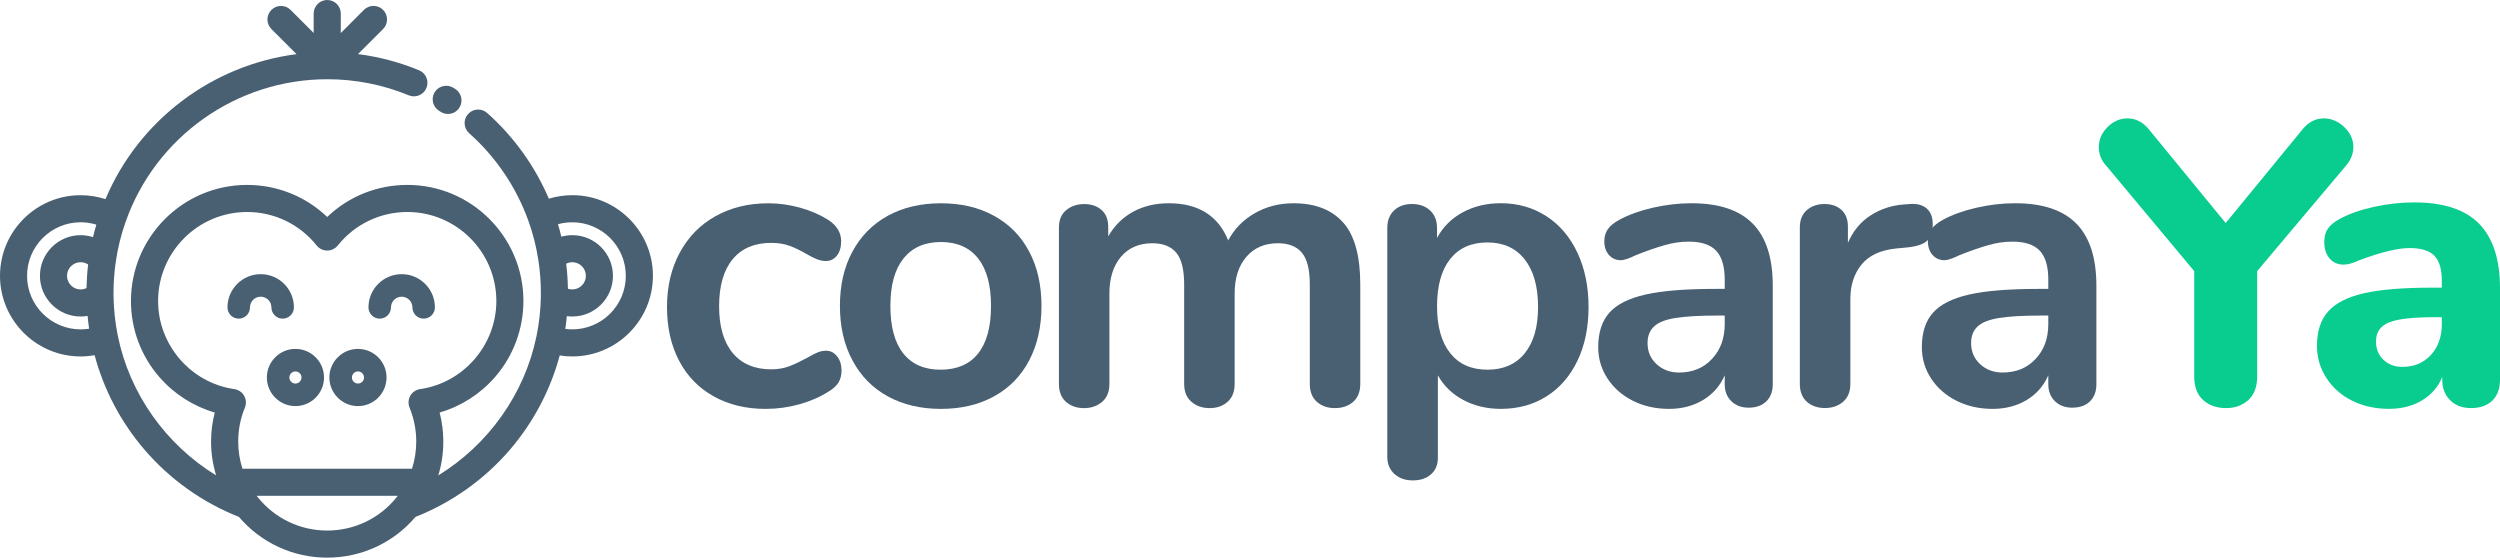 <?xml version="1.0" encoding="UTF-8"?>
<svg xmlns="http://www.w3.org/2000/svg" version="1.1" viewBox="0 0 200 44.613">
  <defs>
    <style>
      .cls-1 {
        fill: #495f72;
      }

      .cls-2 {
        fill: #09cc8f;
      }
    </style>
  </defs>
  <!-- Generator: Adobe Illustrator 28.6.0, SVG Export Plug-In . SVG Version: 1.2.0 Build 709)  -->
  <g>
    <g id="Capa_1">
      <g>
        <path class="cls-2" d="M185.906,9.471c.605,0,1.149.235,1.636.695.483.465.727,1.001.727,1.6,0,.539-.206,1.046-.615,1.519l-7.081,8.404v8.433c0,.821-.233,1.448-.706,1.878-.477.431-1.068.647-1.778.647-.757,0-1.369-.216-1.842-.647-.473-.429-.71-1.056-.71-1.878v-8.433l-7.017-8.404c-.409-.429-.615-.936-.615-1.519,0-.6.233-1.132.696-1.6.463-.46.994-.695,1.599-.695.646,0,1.207.282,1.68.842l6.175,7.531,6.175-7.531c.473-.559,1.034-.842,1.676-.842"/>
        <path class="cls-2" d="M198.32,17.892c1.119,1.131,1.68,2.861,1.68,5.186v7.304c0,.712-.206,1.266-.615,1.666-.409.399-.977.598-1.71.598-.693,0-1.247-.209-1.666-.632-.419-.419-.629-.962-.629-1.633v-.225c-.324.796-.865,1.421-1.619,1.873-.754.454-1.636.679-2.65.679-1.078,0-2.048-.216-2.924-.644-.875-.429-1.561-1.038-2.065-1.812-.51-.776-.764-1.638-.764-2.586,0-1.163.297-2.08.892-2.748.591-.668,1.541-1.153,2.859-1.457,1.315-.297,3.11-.448,5.394-.448h.842v-.582c0-.909-.199-1.563-.598-1.974-.399-.41-1.061-.613-1.987-.613s-2.261.323-4.009.97c-.493.235-.916.355-1.261.355-.47,0-.852-.166-1.129-.502-.281-.335-.419-.771-.419-1.308,0-.433.095-.787.287-1.066.193-.281.507-.538.94-.776.754-.411,1.676-.733,2.762-.972,1.088-.237,2.16-.353,3.218-.353,2.325,0,4.052.564,5.171,1.696M194.474,28.394c.581-.632.872-1.458.872-2.471v-.548h-.551c-1.744,0-2.968.137-3.667.416-.7.282-1.048.789-1.048,1.523,0,.601.196,1.093.595,1.469.402.38.899.568,1.504.568.946,0,1.71-.316,2.295-.956"/>
        <path class="cls-1" d="M45.785,15.616c-.639,0-1.274.094-1.879.279-1.112-2.609-2.802-4.962-4.935-6.859-.446-.397-1.129-.356-1.528.091-.399.448-.358,1.134.091,1.531,2.143,1.905,3.779,4.332,4.742,7.017.362,1.011.629,2.067.794,3.135.132.86.2,1.744.2,2.625v.25c-.017,1.083-.135,2.168-.352,3.219-.957,4.632-3.867,8.683-7.855,11.128.27-.874.402-1.781.402-2.709,0-.789-.098-1.567-.294-2.32,1.697-.492,3.231-1.467,4.411-2.816,1.477-1.688,2.292-3.86,2.292-6.104,0-5.124-4.164-9.29-9.285-9.29-2.42,0-4.695.921-6.412,2.565-1.721-1.644-3.999-2.565-6.409-2.565-5.124,0-9.292,4.166-9.292,9.29,0,2.244.811,4.416,2.292,6.104,1.18,1.348,2.714,2.324,4.414,2.816-.196.75-.297,1.528-.297,2.32,0,.928.139,1.835.406,2.709-4.005-2.452-6.919-6.515-7.865-11.169-.22-1.072-.335-2.177-.345-3.289h0v-.141c0-.84.064-1.681.183-2.506.159-1.09.426-2.167.794-3.204,2.41-6.809,8.886-11.384,16.126-11.384,2.254,0,4.445.434,6.517,1.286.554.23,1.183-.034,1.413-.585.23-.555-.034-1.188-.585-1.416-1.575-.647-3.208-1.083-4.891-1.296l2.008-2.004c.423-.423.423-1.109,0-1.535-.423-.421-1.109-.421-1.531,0l-1.852,1.857v-1.56C27.263.488,26.776,0,26.178,0s-1.085.488-1.085,1.087v1.553l-1.845-1.847c-.426-.424-1.109-.424-1.534,0-.426.423-.426,1.109,0,1.531l2.008,2.008c-6.753.867-12.614,5.274-15.284,11.597-.642-.206-1.315-.313-1.988-.313C2.89,15.615,0,18.51,0,22.064s2.89,6.452,6.449,6.452c.378,0,.754-.036,1.122-.098.737,2.767,2.102,5.359,3.982,7.549,2.042,2.383,4.651,4.237,7.561,5.386,1.771,2.074,4.326,3.258,7.064,3.258s5.293-1.185,7.061-3.258c2.9-1.146,5.509-2.996,7.551-5.371,1.879-2.19,3.245-4.779,3.988-7.546.331.051.669.079,1.007.079,3.552,0,6.449-2.895,6.449-6.452,0-3.554-2.896-6.449-6.449-6.449M7.44,18.971c-.321-.103-.652-.157-.99-.157-1.795,0-3.255,1.46-3.255,3.252s1.46,3.255,3.255,3.255c.189,0,.372-.017.558-.047.03.345.071.686.122,1.024-.223.034-.45.052-.679.052-2.363,0-4.286-1.92-4.286-4.284s1.923-4.284,4.286-4.284c.426,0,.848.066,1.254.188-.095.331-.186.668-.264,1.002M7.051,21.159c-.074.624-.115,1.257-.132,1.886-.145.069-.304.11-.47.11-.602,0-1.088-.492-1.088-1.09s.487-1.087,1.088-1.087c.22,0,.426.063.602.181M31.738,39.772c-1.359,1.698-3.387,2.672-5.56,2.672s-4.201-.974-5.563-2.674c-.027-.036-.054-.073-.081-.107h11.289c-.027.037-.057.071-.084.108M32.766,32.61c.352.865.534,1.78.534,2.713,0,.745-.115,1.475-.338,2.173h-13.567c-.223-.698-.338-1.428-.338-2.173,0-.936.176-1.847.534-2.713.125-.308.105-.657-.061-.95-.162-.287-.46-.485-.788-.532-3.478-.5-6.094-3.532-6.094-7.045,0-3.928,3.194-7.123,7.122-7.123,2.17,0,4.201.977,5.563,2.678.203.257.517.407.845.407s.639-.154.845-.407c1.362-1.702,3.39-2.678,5.567-2.678,3.924,0,7.118,3.196,7.118,7.123,0,3.513-2.623,6.545-6.097,7.045-.331.047-.622.245-.787.532-.162.292-.186.642-.057.95M45.785,26.349c-.193,0-.379-.012-.561-.037.051-.338.091-.679.122-1.021.149.019.291.029.439.029,1.795,0,3.251-1.46,3.251-3.255s-1.457-3.252-3.251-3.252c-.301,0-.595.041-.879.123-.078-.337-.169-.671-.267-1.001.368-.1.75-.152,1.146-.152,2.359,0,4.279,1.92,4.279,4.281,0,2.364-1.92,4.284-4.279,4.284M45.295,21.095c.152-.076.314-.117.49-.117.598,0,1.085.488,1.085,1.087s-.487,1.09-1.085,1.09c-.132,0-.25-.025-.352-.056-.01-.671-.057-1.342-.139-2.004"/>
        <path class="cls-1" d="M36.416,7.115c-.051-.03-.102-.063-.149-.093-.507-.314-1.18-.154-1.494.353-.311.51-.152,1.178.355,1.491.044.029.088.054.132.084.179.113.379.167.578.167.358,0,.71-.179.916-.509.321-.507.166-1.174-.338-1.494"/>
        <path class="cls-1" d="M20.855,21.933c-1.463,0-2.657,1.19-2.657,2.657,0,.497.402.902.902.902.497,0,.899-.406.899-.902,0-.47.385-.855.855-.855.473,0,.859.385.859.855,0,.497.402.902.899.902.5,0,.902-.406.902-.902,0-1.467-1.193-2.657-2.66-2.657"/>
        <path class="cls-1" d="M32.134,21.933c-1.464,0-2.657,1.19-2.657,2.657,0,.497.402.902.902.902.497,0,.899-.406.899-.902,0-.47.385-.855.855-.855.473,0,.859.385.859.855,0,.497.402.902.899.902s.902-.406.902-.902c0-1.467-1.193-2.657-2.66-2.657"/>
        <path class="cls-1" d="M23.633,27.912c-1.257,0-2.285,1.028-2.285,2.286s1.028,2.29,2.285,2.29c1.264,0,2.288-1.028,2.288-2.29,0-1.259-1.024-2.286-2.288-2.286M23.633,30.684c-.264,0-.483-.216-.483-.485,0-.267.22-.485.483-.485.27,0,.487.218.487.485,0,.268-.216.485-.487.485"/>
        <path class="cls-1" d="M28.635,27.912c-1.257,0-2.285,1.028-2.285,2.286s1.028,2.29,2.285,2.29c1.264,0,2.288-1.028,2.288-2.29s-1.024-2.286-2.288-2.286M28.635,30.684c-.264,0-.48-.216-.48-.485,0-.267.216-.485.48-.485.27,0,.487.218.487.485,0,.268-.216.485-.487.485"/>
        <path class="cls-1" d="M57.095,31.708c-1.196-.666-2.119-1.616-2.765-2.844-.646-1.227-.97-2.658-.97-4.299s.338-3.086,1.017-4.345c.679-1.261,1.632-2.236,2.86-2.925,1.23-.688,2.643-1.032,4.235-1.032.842,0,1.687.118,2.538.353.852.238,1.599.565,2.244.972.693.451,1.038,1.024,1.038,1.714,0,.471-.112.855-.341,1.146-.226.291-.524.434-.885.434-.24,0-.487-.052-.747-.159-.257-.107-.517-.238-.774-.389-.477-.279-.926-.5-1.359-.661-.433-.162-.926-.243-1.487-.243-1.335,0-2.366.438-3.086,1.308-.723.871-1.085,2.128-1.085,3.765,0,1.616.362,2.86,1.085,3.733.72.871,1.751,1.31,3.086,1.31.537,0,1.017-.083,1.44-.245.419-.159.886-.382,1.406-.661.325-.194.602-.338.838-.436.237-.1.473-.147.713-.147.345,0,.635.151.869.451.24.304.358.679.358,1.134,0,.367-.081.683-.24.951-.166.27-.429.514-.794.727-.669.433-1.447.771-2.325,1.019-.886.247-1.791.372-2.717.372-1.572,0-2.954-.332-4.151-1.003"/>
        <path class="cls-1" d="M71.02,31.708c-1.213-.666-2.156-1.626-2.822-2.875-.673-1.252-1.004-2.702-1.004-4.363s.331-3.109,1.004-4.347c.666-1.24,1.609-2.192,2.822-2.859,1.22-.671,2.64-1.002,4.255-1.002s3.032.331,4.245,1.002c1.22.668,2.16,1.619,2.815,2.86.656,1.237.984,2.687.984,4.347s-.328,3.111-.984,4.363c-.656,1.249-1.595,2.209-2.815,2.875-1.213.668-2.63,1.002-4.245,1.002s-3.035-.335-4.255-1.002M78.247,28.282c.689-.862,1.034-2.133,1.034-3.813,0-1.66-.345-2.929-1.034-3.799s-1.68-1.308-2.971-1.308c-1.298,0-2.288.438-2.991,1.308-.7.871-1.054,2.14-1.054,3.799,0,1.68.345,2.951,1.038,3.813.689.864,1.68,1.293,2.974,1.293,1.315,0,2.315-.429,3.005-1.293"/>
        <path class="cls-1" d="M107.45,17.796c.916,1.024,1.372,2.678,1.372,4.962v7.948c0,.627-.189,1.105-.564,1.438-.379.335-.869.504-1.47.504-.585,0-1.061-.169-1.44-.504-.375-.333-.564-.811-.564-1.438v-7.948c0-1.188-.21-2.03-.632-2.538-.419-.507-1.061-.76-1.92-.76-1.058,0-1.896.363-2.521,1.083-.625.722-.94,1.707-.94,2.958v7.206c0,.627-.186,1.105-.564,1.438-.375.335-.855.504-1.436.504-.585,0-1.068-.169-1.453-.504-.392-.333-.585-.811-.585-1.438v-7.948c0-1.188-.21-2.03-.629-2.538-.419-.507-1.061-.76-1.923-.76-1.058,0-1.893.363-2.505,1.083-.615.722-.923,1.707-.923,2.958v7.206c0,.627-.193,1.105-.581,1.438-.389.335-.875.504-1.457.504-.578,0-1.058-.169-1.436-.504-.379-.333-.564-.811-.564-1.438v-12.506c0-.605.189-1.065.581-1.391.385-.323.872-.485,1.453-.485.561,0,1.017.159,1.372.47.358.313.537.76.537,1.344v.774c.493-.862,1.156-1.519,1.984-1.97.828-.455,1.785-.683,2.863-.683,2.366,0,3.951.994,4.752,2.976.473-.906,1.173-1.626,2.099-2.165s1.97-.811,3.133-.811c1.724,0,3.046.514,3.962,1.538"/>
        <path class="cls-1" d="M123.707,17.294c1.068.69,1.896,1.665,2.488,2.925.591,1.259.889,2.711.889,4.345s-.298,3.073-.889,4.299c-.591,1.229-1.416,2.178-2.471,2.844-1.058.668-2.275,1.002-3.654,1.002-1.122,0-2.126-.238-3.005-.71-.885-.473-1.565-1.131-2.035-1.97v6.593c0,.561-.186,1.002-.551,1.325-.368.323-.852.485-1.453.485-.605,0-1.099-.176-1.474-.517-.375-.343-.568-.798-.568-1.359v-18.325c0-.583.179-1.046.537-1.388.355-.345.831-.521,1.436-.521s1.088.172,1.457.521c.362.341.548.804.548,1.388v.808c.473-.884,1.159-1.566,2.052-2.052.896-.485,1.913-.73,3.055-.73,1.359,0,2.569.348,3.637,1.036M121.977,28.267c.71-.875,1.068-2.106,1.068-3.703,0-1.634-.358-2.907-1.068-3.811-.71-.902-1.703-1.357-2.974-1.357-1.291,0-2.288.441-2.988,1.325-.7.884-1.051,2.143-1.051,3.781,0,1.616.352,2.866,1.051,3.748.7.887,1.697,1.325,2.988,1.325,1.271,0,2.265-.434,2.974-1.308"/>
        <path class="cls-1" d="M140.222,17.892c1.068,1.09,1.599,2.741,1.599,4.962v7.887c0,.578-.172,1.036-.517,1.371-.345.336-.818.502-1.42.502-.561,0-1.021-.172-1.376-.517-.355-.345-.531-.799-.531-1.355v-.715c-.368.844-.946,1.497-1.727,1.974-.791.471-1.7.71-2.731.71-1.061,0-2.018-.216-2.88-.644-.862-.433-1.541-1.024-2.035-1.78-.5-.756-.747-1.594-.747-2.521,0-1.163.298-2.08.889-2.746.591-.668,1.558-1.153,2.897-1.457,1.335-.301,3.174-.451,5.523-.451h.811v-.742c0-1.056-.23-1.827-.683-2.309-.45-.485-1.18-.73-2.197-.73-.622,0-1.257.091-1.906.275-.646.184-1.413.448-2.292.793-.564.279-.97.417-1.23.417-.389,0-.706-.138-.953-.417-.247-.279-.372-.649-.372-1.098,0-.367.095-.686.274-.957.186-.269.49-.519.923-.757.754-.411,1.653-.733,2.697-.972,1.044-.239,2.075-.356,3.086-.356,2.2,0,3.829.548,4.897,1.634M136.957,28.717c.679-.72,1.021-1.649,1.021-2.793v-.679h-.581c-1.443,0-2.565.066-3.366.194-.794.128-1.365.357-1.707.679-.345.323-.52.764-.52,1.325,0,.69.243,1.256.73,1.698.483.441,1.078.661,1.791.661,1.078,0,1.957-.362,2.633-1.085"/>
        <path class="cls-1" d="M154.137,16.68c.324.282.483.701.483,1.259,0,.583-.142,1.016-.419,1.294s-.784.463-1.518.551l-.97.093c-1.274.128-2.204.561-2.795,1.294-.595.733-.889,1.648-.889,2.746v6.787c0,.627-.196,1.105-.585,1.442-.389.331-.869.497-1.453.497-.581,0-1.061-.166-1.44-.497-.375-.337-.564-.815-.564-1.442v-12.509c0-.601.189-1.065.564-1.388.378-.323.845-.485,1.406-.485s1.017.157,1.359.47c.345.313.517.757.517,1.34v1.294c.412-.95,1.021-1.683,1.825-2.199.811-.517,1.71-.81,2.701-.874l.453-.032c.558-.04,1.001.075,1.325.357"/>
        <path class="cls-1" d="M166.112,17.892c1.065,1.09,1.599,2.741,1.599,4.962v7.887c0,.578-.172,1.036-.517,1.371-.345.336-.818.502-1.423.502-.558,0-1.017-.172-1.376-.517-.352-.345-.531-.799-.531-1.355v-.715c-.368.844-.943,1.497-1.727,1.974-.788.471-1.697.71-2.731.71-1.058,0-2.014-.216-2.876-.644-.862-.433-1.541-1.024-2.038-1.78-.497-.756-.744-1.594-.744-2.521,0-1.163.298-2.08.889-2.746.592-.668,1.558-1.153,2.893-1.457,1.335-.301,3.177-.451,5.526-.451h.808v-.742c0-1.056-.226-1.827-.679-2.309-.453-.485-1.183-.73-2.197-.73-.625,0-1.257.091-1.906.275-.646.184-1.413.448-2.292.793-.564.279-.973.417-1.234.417-.389,0-.703-.138-.95-.417-.25-.279-.375-.649-.375-1.098,0-.367.095-.686.277-.957.183-.269.49-.519.919-.757.754-.411,1.656-.733,2.701-.972,1.044-.239,2.075-.356,3.086-.356,2.197,0,3.83.548,4.898,1.634M162.847,28.717c.679-.72,1.017-1.649,1.017-2.793v-.679h-.581c-1.443,0-2.565.066-3.363.194-.794.128-1.369.357-1.714.679-.341.323-.517.764-.517,1.325,0,.69.247,1.256.73,1.698.483.441,1.082.661,1.791.661,1.078,0,1.96-.362,2.636-1.085"/>
      </g>
    </g>
  </g>
</svg>